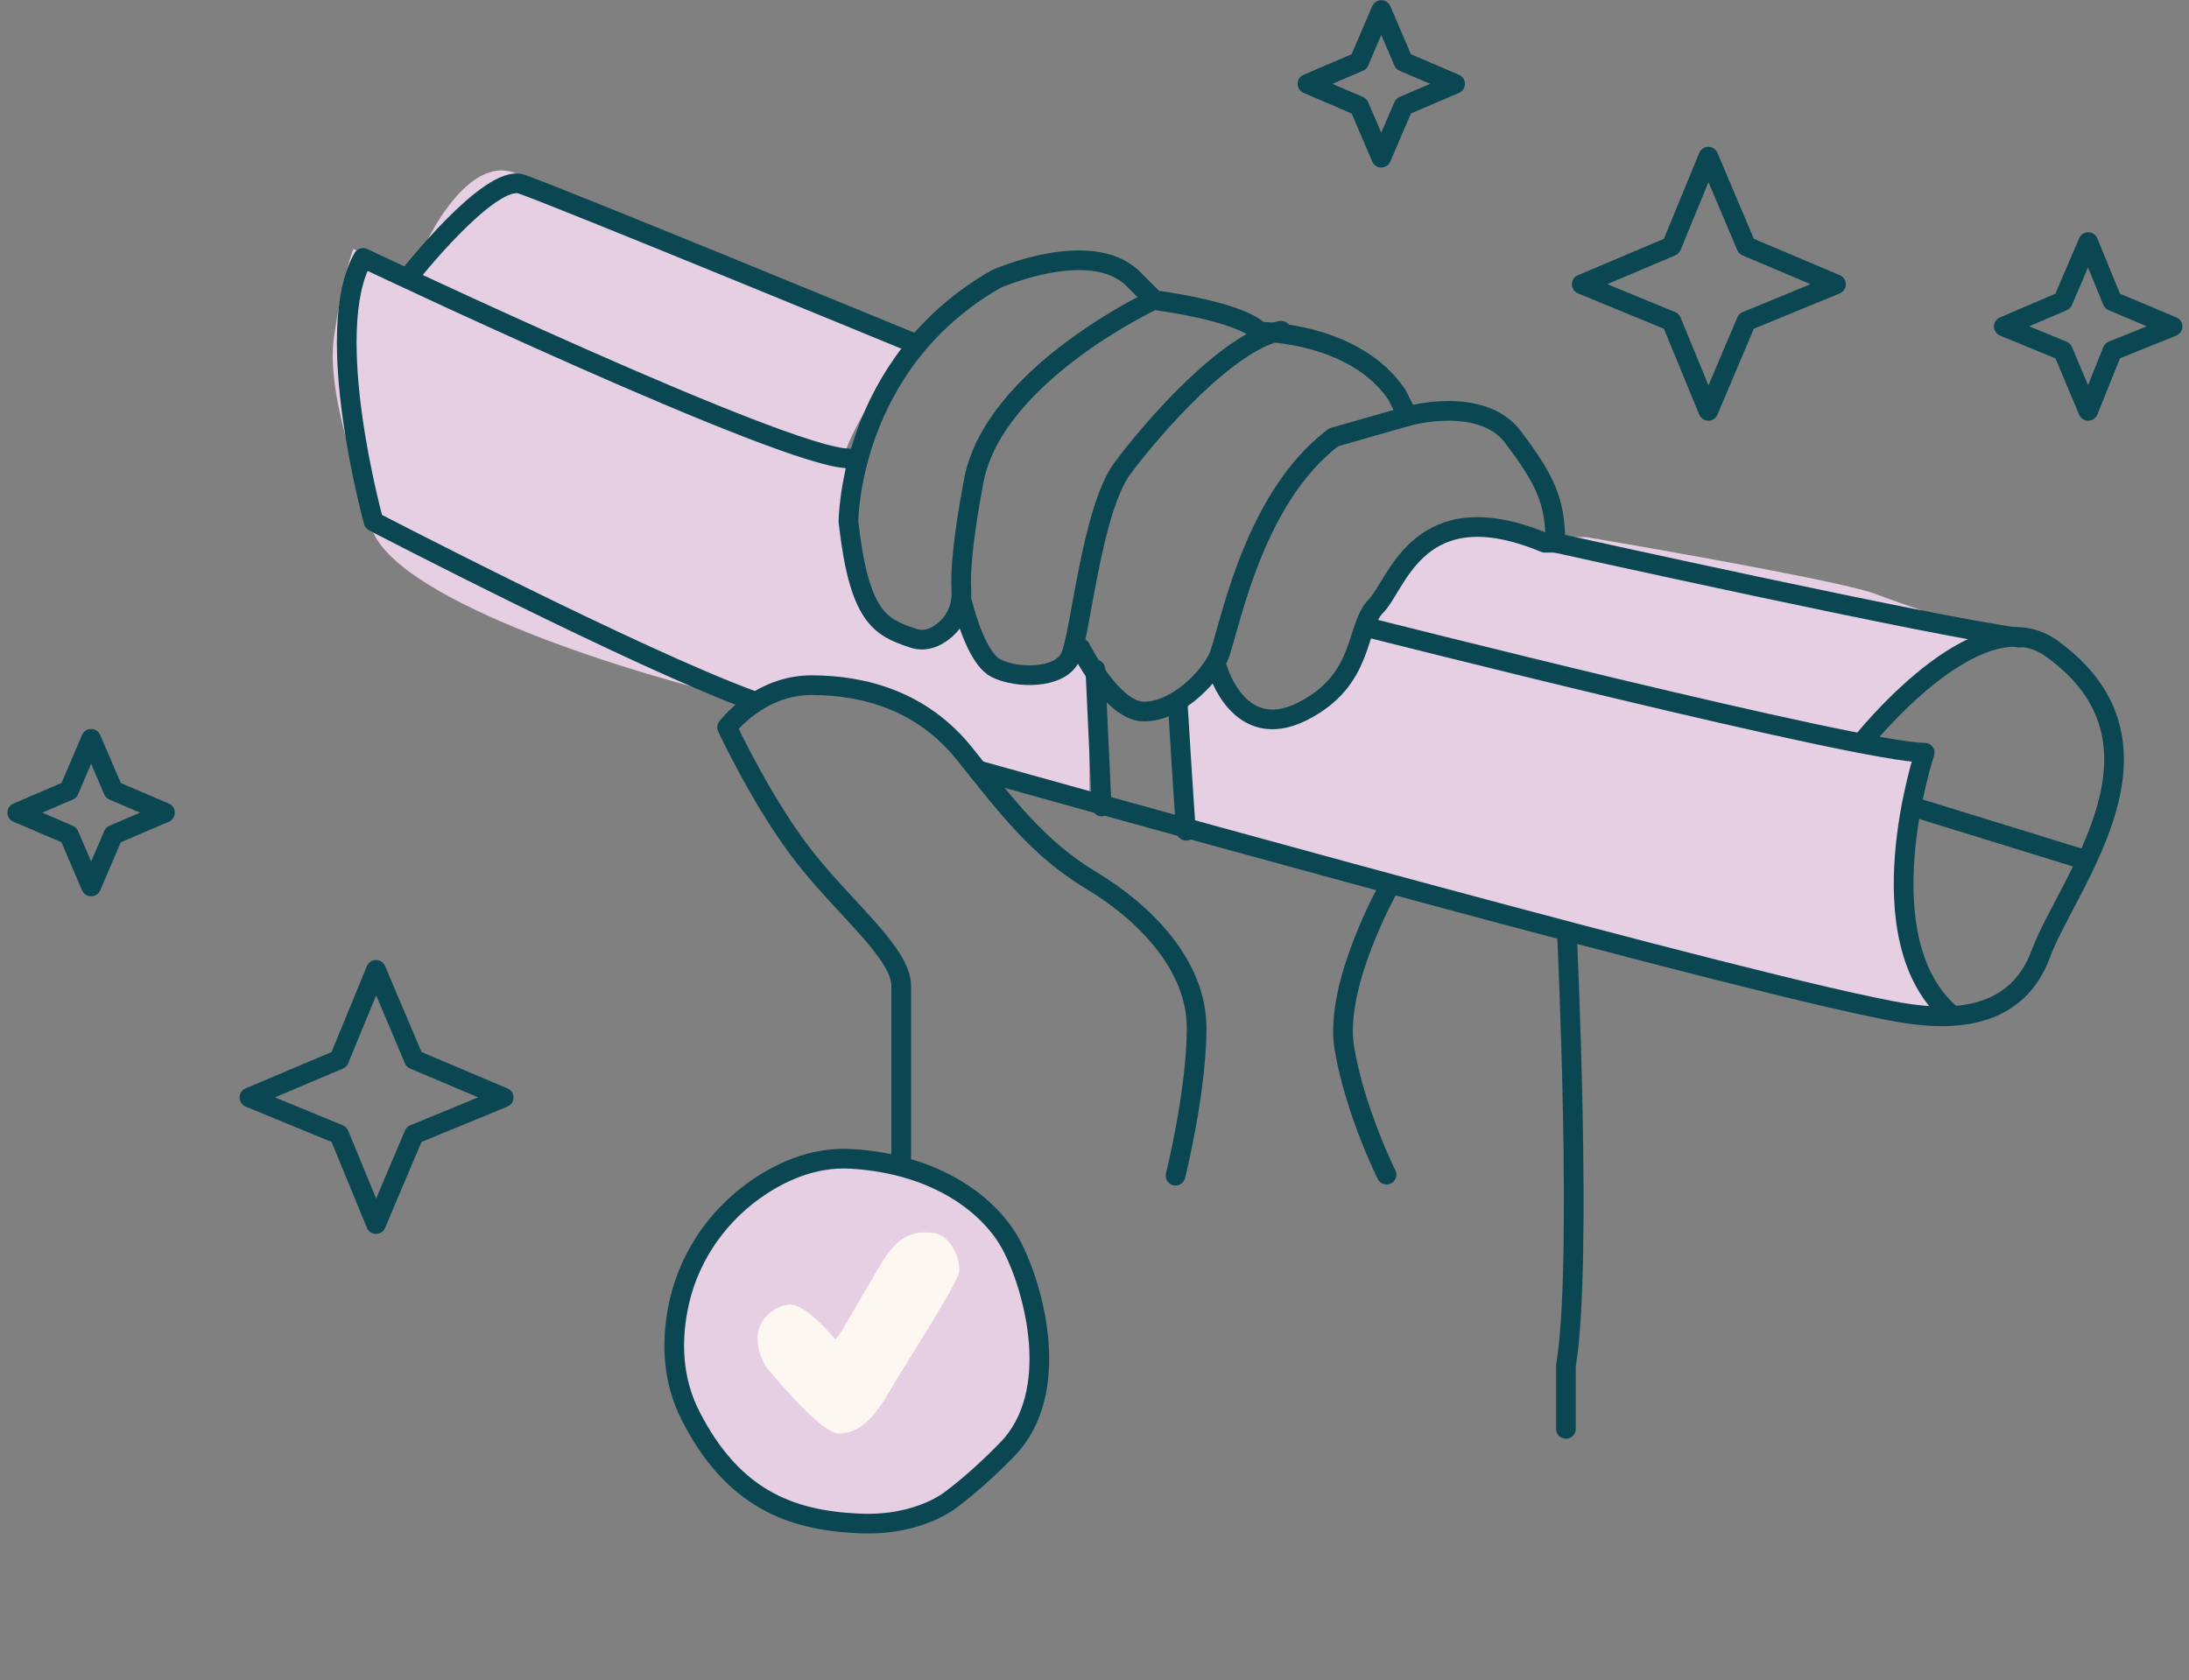 <svg width="267" height="205" viewBox="0 0 267 205" fill="none" xmlns="http://www.w3.org/2000/svg">
<rect x="0" y="0" width="267" height="205" fill="#808080" stroke="none"/>
<path d="M40.734 41.143C39.655 48.696 44.834 61.212 45.05 62.939C45.05 71.916 73.823 81.21 88.21 84.734H92.742C95.691 84.303 102.582 83.699 106.553 84.734C110.523 85.77 115.976 90.777 118.206 93.151L132.88 97.035V82.361L130.506 79.771L129.643 82.361C128.852 82.576 126.579 82.879 123.816 82.361C121.054 81.843 118.925 78.117 118.206 76.318H115.4C114.393 77.182 112.077 78.735 110.869 78.045C109.358 77.182 105.042 72.218 104.179 70.924C103.316 69.629 103.1 57.328 103.1 55.386C103.1 53.832 108.279 45.244 110.869 41.143C97.201 35.317 68.443 23.146 62.746 21.074C57.049 19.003 51.884 28.843 50.014 34.022L43.108 30.354C42.676 31.433 41.598 35.101 40.734 41.143Z" fill="#E6CFE3"/>
<path d="M174.745 65.529C172.673 65.874 168.559 73.154 166.76 76.75L162.013 84.087C159.855 85.238 155.064 87.583 153.165 87.756C151.266 87.928 149.353 84.231 148.633 82.361L144.533 85.382V101.783C171.076 108.616 225.069 122.586 228.694 123.794C232.32 125.002 235.384 124.298 236.463 123.794C235.312 120.701 232.794 113.781 231.931 110.846C231.068 107.911 233.01 97.251 234.089 92.288L227.615 91.209V88.835C231.212 86.173 238.578 80.462 239.268 78.908C239.959 77.354 246.318 78.261 249.411 78.908L241.21 76.75C238.549 75.887 232.32 73.815 228.694 72.434C225.069 71.053 203.734 67.255 193.519 65.529H187.693C185.966 65.529 177.334 65.097 174.745 65.529Z" fill="#E6CFE3"/>
<path d="M143.384 143.428C143.384 143.428 145.957 133.132 145.957 125.411C145.957 117.689 139.523 111.254 133.088 107.393C126.653 103.533 122.792 98.385 117.645 91.95C112.497 85.515 105.419 83.585 98.984 83.585C92.549 83.585 88.688 88.733 88.688 88.733C88.688 88.733 93.192 98.385 98.34 104.82C103.488 111.254 109.923 116.402 109.923 120.263C109.923 124.124 109.923 162.732 109.923 165.306C109.923 167.88 111.21 173.028 111.21 173.028" stroke="#0B4752" stroke-width="2.4" stroke-miterlimit="10" stroke-linecap="round" stroke-linejoin="round"/>
<path d="M191.13 114.016C191.13 114.016 193.065 154.655 191 166.594C191 169.168 191 174.315 191 174.315" stroke="#0B4752" stroke-width="2.4" stroke-miterlimit="10" stroke-linecap="round" stroke-linejoin="round"/>
<path d="M103.488 55.916C95.766 55.916 44.288 31.464 44.288 31.464C39.141 40.472 45.575 63.638 45.575 63.638C45.575 63.638 77.749 80.368 91.905 85.516" stroke="#0B4752" stroke-width="2.4" stroke-miterlimit="10" stroke-linecap="round" stroke-linejoin="round"/>
<path d="M119.447 94.01C119.447 94.01 204.256 117.818 228.322 122.837C233.341 123.867 245.053 126.698 248.913 116.402C252.131 107.651 266.545 90.792 250.2 79.081C241.192 72.646 227.035 90.663 227.035 90.663" stroke="#0B4752" stroke-width="2.4" stroke-miterlimit="10" stroke-linecap="round" stroke-linejoin="round"/>
<path d="M117.386 73.547C117.386 73.547 118.931 80.239 121.505 81.526C124.079 82.813 129.226 82.813 130.513 80.239C131.8 77.665 133.087 62.222 136.948 57.074C140.809 51.926 149.818 41.631 156.252 40.344" stroke="#0B4752" stroke-width="2.4" stroke-miterlimit="10" stroke-linecap="round" stroke-linejoin="round"/>
<path d="M131.801 79.081C131.801 79.081 135.662 86.803 139.523 86.803C143.384 86.803 147.244 82.942 148.531 80.368C149.818 77.794 152.392 61.064 162.688 53.343L171.696 50.769" stroke="#0B4752" stroke-width="2.4" stroke-miterlimit="10" stroke-linecap="round" stroke-linejoin="round"/>
<path d="M148.531 81.655C148.531 81.655 151.105 90.664 158.827 86.803C166.549 82.942 165.262 76.507 167.836 73.933C170.41 71.359 172.983 59.777 188.427 66.212H189.714C189.714 61.064 188.427 58.49 184.566 53.342C180.705 48.194 171.697 50.768 171.697 50.768L170.41 48.194C165.262 40.473 153.679 40.473 153.679 40.473C151.105 37.899 140.81 36.612 140.81 36.612L138.236 34.038C133.088 28.89 121.506 34.038 121.506 34.038C103.488 44.334 103.488 63.638 103.488 63.638C104.775 75.22 107.349 76.507 111.21 77.794C112.497 78.309 113.784 77.923 114.685 77.279C116.486 76.121 117.387 74.062 117.259 72.003C117.13 69.944 117.387 65.954 118.803 58.49C121.377 45.62 140.681 36.612 140.681 36.612" stroke="#0B4752" stroke-width="2.4" stroke-miterlimit="10" stroke-linecap="round" stroke-linejoin="round"/>
<path d="M189.714 66.212C189.714 66.212 236.044 76.507 246.339 77.794" stroke="#0B4752" stroke-width="2.4" stroke-miterlimit="10" stroke-linecap="round" stroke-linejoin="round"/>
<path d="M166.676 76.507C166.676 76.507 227.034 91.822 234.756 91.822C234.756 91.822 227.163 114.729 238.102 123.867" stroke="#0B4752" stroke-width="2.4" stroke-miterlimit="10" stroke-linecap="round" stroke-linejoin="round"/>
<path d="M233.212 98.386L254.06 104.82" stroke="#0B4752" stroke-width="2.4" stroke-miterlimit="10" stroke-linecap="round" stroke-linejoin="round"/>
<path d="M49.822 33.781C49.822 33.781 59.732 21.169 63.593 22.456C67.454 23.742 111.21 41.76 111.21 41.76" stroke="#0B4752" stroke-width="2.4" stroke-miterlimit="10" stroke-linecap="round" stroke-linejoin="round"/>
<path d="M169.38 108.295C169.38 108.295 162.688 120.135 163.975 127.857C165.262 135.578 169.123 143.3 169.123 143.3" stroke="#0B4752" stroke-width="2.4" stroke-miterlimit="10" stroke-linecap="round" stroke-linejoin="round"/>
<path d="M134.375 98.386L133.603 81.655" stroke="#0B4752" stroke-width="2.4" stroke-miterlimit="10" stroke-linecap="round" stroke-linejoin="round"/>
<path d="M143.641 85.644C143.641 85.644 144.541 100.444 144.67 101.345" stroke="#0B4752" stroke-width="2.4" stroke-miterlimit="10" stroke-linecap="round" stroke-linejoin="round"/>
<path d="M45.864 118.313L50.497 129.253L61.436 133.886L50.497 138.39L45.864 149.329L41.359 138.39L30.42 133.886L41.359 129.253L45.864 118.313Z" stroke="#0B4752" stroke-width="2.4" stroke-miterlimit="10" stroke-linecap="round" stroke-linejoin="round"/>
<path d="M11.116 90.129L13.818 96.435L20.124 99.138L13.818 101.84L11.116 108.146L8.413 101.84L2.107 99.138L8.413 96.435L11.116 90.129Z" stroke="#0B4752" stroke-width="2.4" stroke-miterlimit="10" stroke-linecap="round" stroke-linejoin="round"/>
<path d="M208.375 19.109L213.008 30.048L223.947 34.681L213.008 39.186L208.375 50.125L203.87 39.186L192.931 34.681L203.87 30.048L208.375 19.109Z" stroke="#0B4752" stroke-width="2.4" stroke-miterlimit="10" stroke-linecap="round" stroke-linejoin="round"/>
<path d="M168.479 1.221L171.181 7.527L177.487 10.229L171.181 12.932L168.479 19.238L165.776 12.932L159.47 10.229L165.776 7.527L168.479 1.221Z" stroke="#0B4752" stroke-width="2.4" stroke-miterlimit="10" stroke-linecap="round" stroke-linejoin="round"/>
<path d="M254.705 29.534L257.664 36.741L265 39.83L257.664 42.79L254.705 50.125L251.616 42.79L244.409 39.83L251.616 36.741L254.705 29.534Z" stroke="#0B4752" stroke-width="2.4" stroke-miterlimit="10" stroke-linecap="round" stroke-linejoin="round"/>
<rect x="99.867" y="141.752" width="27.926" height="30.512" transform="rotate(27.427 99.867 141.752)" fill="#FDF7F1"/>
<path fill-rule="evenodd" clip-rule="evenodd" d="M123.453 152.079C126.05 157.047 129.679 169.823 122.838 176.835C119.201 180.581 116.344 182.671 116.344 182.671C116.344 182.671 112.413 186.24 104.656 185.844C96.387 185.457 89.365 182.821 84.203 172.663C81.943 168.201 81.947 163.595 82.657 159.783C83.739 153.918 87.098 148.75 91.909 145.278C95.019 143.038 99.122 141.112 103.769 141.371C114.307 141.981 120.892 147.109 123.453 152.079ZM102.298 174.877C100.069 174.911 93.438 166.749 93.438 166.749C90.359 161.312 94.964 158.794 96.798 159.205C98.547 159.59 100.879 162.246 101.639 163.112C101.755 163.245 101.835 163.335 101.87 163.369C102.028 163.522 103.341 161.249 104.843 158.647C105.81 156.973 106.855 155.164 107.722 153.777C109.935 150.235 111.909 150.205 113.923 150.431C115.938 150.656 117.189 153.635 116.992 155.137C116.856 156.178 113.877 160.985 111.326 165.103C110.197 166.925 109.152 168.611 108.474 169.776C106.264 173.575 104.528 174.844 102.298 174.877Z" fill="#E6CFE3"/>
<path d="M122.839 176.835C129.681 169.823 126.052 157.047 123.455 152.079C120.894 147.109 114.309 141.981 103.77 141.371C99.123 141.112 95.021 143.038 91.91 145.278C87.1 148.75 83.74 153.918 82.659 159.783C81.948 163.595 81.944 168.201 84.205 172.663C89.366 182.821 96.389 185.457 104.658 185.844C112.414 186.24 116.346 182.671 116.346 182.671C116.346 182.671 119.203 180.581 122.839 176.835Z" stroke="#0B4752" stroke-width="2.4" stroke-miterlimit="10" stroke-linecap="round" stroke-linejoin="round"/>
</svg>
